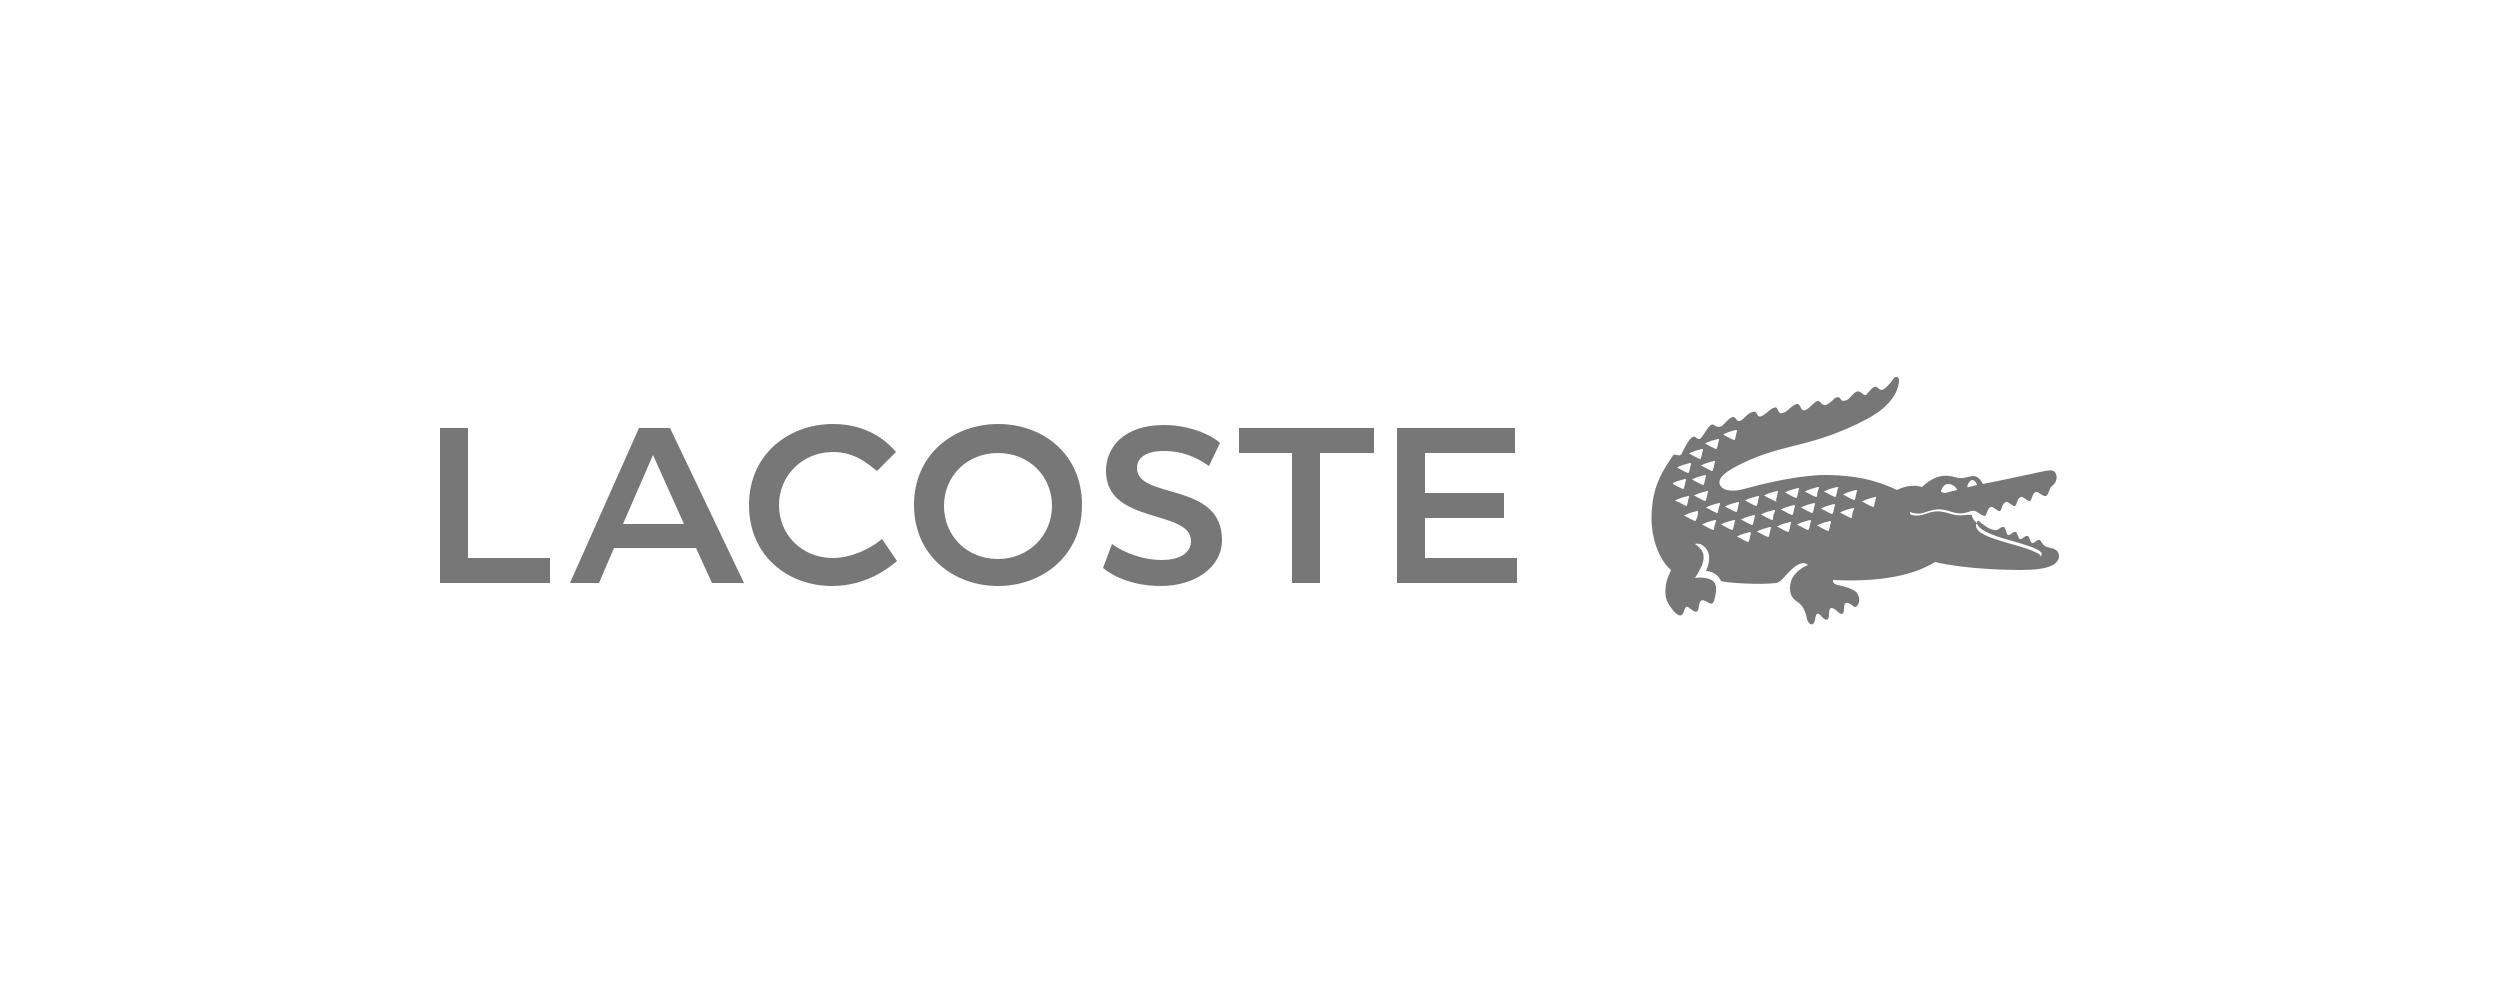 <?xml version="1.0" encoding="UTF-8"?>
<svg xmlns="http://www.w3.org/2000/svg" xmlns:xlink="http://www.w3.org/1999/xlink" version="1.1" id="Capa_1" x="0px" y="0px" viewBox="0 0 250 100" style="enable-background:new 0 0 250 100;" xml:space="preserve">
<style type="text/css">
	.st0{fill:#777777;}
</style>
<g>
	<path class="st0" d="M99.8,58.6c4.4,0,8.4-3,8.4-8.1c0-5.1-3.9-8.1-8.4-8.1c-4.4,0-8.4,3-8.4,8.1C91.4,55.6,95.4,58.6,99.8,58.6    M71.2,58.3h3.2L67,42.8h-3.1L57,58.3h2.9l1.5-3.5h8.2L71.2,58.3z M151.5,42.8h-11.8v15.5h12v-2.5h-9.2v-4h7.9v-2.5h-7.9v-4h9V42.8   z M110.3,56.8c0.6,0.5,2.5,1.8,5.8,1.8c3.3,0,6.1-1.8,6.1-4.6c0-5.9-8.5-4-8.5-7.2c0-0.9,0.7-1.7,2.7-1.7c2.4,0,3.9,1.1,4.5,1.5   l1.1-2.3c-0.7-0.7-2.9-1.8-5.6-1.8c-4.1,0-5.8,2.3-5.8,4.6c0,5.4,8.5,3.8,8.5,7c0,1.3-1.3,1.9-2.9,1.9c-2.3,0-4.2-1-5-1.6   L110.3,56.8z M83.3,45.2c2.3,0,3.6,1.3,4.4,1.9l1.9-1.9c-0.6-0.7-2.5-2.8-6.3-2.8c-4.4,0-8.4,3-8.4,8.1c0,5.1,3.9,8.1,8.3,8.1   c3.4,0,5.7-1.8,6.5-2.5l-1.5-2.2c-1.2,1-3.1,1.9-4.9,1.9c-3.1,0-5.4-2.3-5.4-5.3C77.9,47.6,80.2,45.2,83.3,45.2 M99.8,55.9   c-3.1,0-5.4-2.3-5.4-5.3c0-3,2.3-5.3,5.4-5.3c3.1,0,5.4,2.3,5.4,5.3C105.2,53.5,102.9,55.9,99.8,55.9 M129.2,45.3v13h2.8v-13h5.4   v-2.5h-13.5v2.5H129.2z M46.8,42.8h-2.8v15.5h11v-2.5h-8.2V42.8z M65.3,45.5l3.1,6.9h-6.1L65.3,45.5z"></path>
	<path class="st0" d="M205.6,55c-0.3-0.2-0.6-0.2-0.9-0.3c-0.4-0.1-0.6-0.6-0.7-0.7c-0.3-0.1-0.6,0.4-0.8,0.3   c-0.2-0.1-0.3-0.7-0.4-0.7c-0.3-0.1-0.6,0.4-0.8,0.3c-0.2-0.1-0.3-0.7-0.4-0.7c-0.3-0.1-0.6,0.4-0.8,0.3c-0.2-0.1-0.2-0.7-0.4-0.8   c-0.3-0.1-0.6,0.4-0.9,0.3c-0.2,0-0.6-0.1-1.1-0.5c-0.2-0.1-0.5-0.4-0.5-0.4c-0.1,0-0.2-0.1-0.2,0.2c0.1,0.6,1.2,1.1,2.5,1.5   c1.3,0.4,2.6,0.7,3.4,1.1c0.5,0.2,0.7,0.5,0.5,0.7c-0.1,0.2-0.5,0.2-0.8,0c-0.4-0.2-0.4-0.5-0.7-0.5c-0.3-0.1-0.7,0.5-0.9,0.4   c-0.3-0.1-0.3-0.7-0.6-0.8c-0.4-0.1-0.7,0.5-1,0.4c-0.2,0-0.3-0.7-0.5-0.8c-0.4-0.1-0.8,0.5-1,0.4c-0.2,0-0.4-0.7-0.6-0.8   c-0.4-0.1-0.9,0.4-1.4,0.1c-1.7-1.1-1.3-1.7-2.6-2.1c-0.7-0.2-1.5,0-1.9,0.1c-1.1,0.1-1.1-0.8-1.1-0.8c0.3,0.1,0.8,0.3,1.6,0   c0.9-0.3,1.4-0.4,2.6,0c1,0.3,1.6,0,1.9-0.1c0.2,0,0.3-0.1,0.6,0.1c0.3,0.2,0.6,0.4,0.8,0.4c0.2-0.1,0.2-0.8,0.6-0.9   c0.2-0.1,0.7,0.5,0.9,0.4c0.2-0.1,0.2-0.8,0.6-0.9c0.2-0.1,0.7,0.5,0.9,0.4c0.2-0.1,0.2-0.8,0.6-0.9c0.2-0.1,0.7,0.5,0.9,0.4   c0.2-0.1,0.2-0.8,0.6-0.9c0.2-0.1,0.7,0.5,1,0.4v0c0.2-0.1,0.2-0.3,0.4-0.7c0-0.1,0.1-0.2,0.2-0.3c0.3-0.2,0.6-0.7,0.4-1.2   c-0.2-0.5-0.6-0.4-1.6-0.2c-0.8,0.2-5.7,1.2-5.7,1.2c-0.8-1.4-1.3-0.5-2.4-0.6c-0.7-0.1-1.9-0.8-3.7,0.9c-1-0.3-1.9,0-2.5,0.3   c-1.1-0.5-3.2-1.5-7.2-1.5c-1.1,0-3.8,0.2-8.1,1.4c-1.1,0.3-2.1,0.2-2.4-0.4c-0.3-0.7,0.6-1.4,2.3-2.2c4.1-2,6.9-1.5,12.4-4.4   c3-1.6,3.2-3.4,3.2-3.9c0-0.3-0.3-0.4-0.5-0.2c-1,1.4-1.3,1.3-1.6,1c-0.4-0.4-0.7,0.2-1.1,0.6c-0.3,0.3-0.4-0.1-0.7-0.2   c-0.5-0.3-0.9,0.6-1.3,0.8c-0.5,0.2-0.6,0-0.7-0.2c-0.1-0.1-0.3-0.1-0.5,0c-0.9,0.9-1.1,0.8-1.4,0.5c-0.2-0.2-0.3-0.4-0.9,0.2   c-0.4,0.4-0.9,0.8-1.1,0.3c-0.2-0.4-0.3-0.7-1.2,0.1c-0.5,0.5-0.9,0.5-1,0.3c-0.2-0.2-0.1-0.8-0.9-0.2c-0.7,0.6-1.1,0.9-1.3,0.4   c-0.2-0.5-0.8-0.1-1.2,0.3c-0.2,0.2-0.6,0.7-0.9,0.2c-0.3-0.5-0.7,0-1.3,0.6c-0.3,0.3-0.6,0.2-0.9,0c-0.4-0.3-0.8,0.7-1.3,1.3   c-0.1,0.1-0.2,0.2-0.6-0.1c-0.4-0.3-1.1,1.2-1.3,1.6c-0.3,0.6-0.7-0.2-1,0.4c-0.8,1.2-1.8,2.6-2,5.1c-0.3,2.9,0.8,5.3,1.9,6.2   c0,0-0.1,0.3-0.3,0.7c-0.3,0.8-0.4,1.9,0,2.6c0.4,0.7,1.3,1.9,1.6,0.8c0.2-0.6,0.3-0.5,0.8-0.1c0.8,0.6,0.6-0.5,0.8-0.8   c0.1-0.2,0.3-0.3,0.9,0.1c0.4,0.2,0.5-0.1,0.6-0.6c0.4-1.5-0.3-1.8-1-1.9c-0.5-0.1-1,0-1,0c1.1-1.7,1.2-2.6,0-3.4   c0.2-0.1,0.3,0,0.5,0c0.3,0.1,0.6,0.4,0.7,0.6c0.2,0.3,0.4,1-0.1,2.1c0.2,0,1.1,0.1,1.5,1c0.5,0.2,4,0.4,5.5,0.2   c0.5-0.1,0.8-0.6,1.3-1.1c0.6-0.6,1.3-1.2,1.9-0.7c-1,0.4-1.8,1.2-1.8,2.3c0,0.8,0.3,1.1,0.9,1.5c0.5,0.4,0.7,1.1,0.8,1.6   c0.2,0.7,0.7,0.7,0.8,0.1c0.1-0.9,0.4-0.7,0.7-0.3c0.4,0.4,0.7,0.4,0.7-0.3c0-0.6,0.2-0.9,0.9-0.2c0.3,0.3,0.6,0.3,0.6-0.3   c0-0.8,0.3-0.7,0.8-0.4c0.1,0.1,0.2,0.2,0.3,0.2c0.3,0,0.6-0.7,0.3-1.2c-0.1-0.3-0.3-0.6-2-1c-0.6-0.1-0.5-0.5-0.5-0.5   c4.2,0.2,7.8-0.3,10.2-1.8c2.9,0.7,7.1,0.8,8.5,0.8c1.4,0,2.5-0.1,3.3-0.5C206.1,56,206,55.3,205.6,55 M196.8,48.4   c0.1-0.2,0.3-0.4,0.4-0.4c0.3,0,0.5,0.4,0.5,0.5l-0.8,0.2C196.7,48.8,196.7,48.6,196.8,48.4 M194.8,48.4c0.5,0,0.9,0.4,0.9,0.6   c0,0-0.8,0.2-1.2,0.3c-0.2,0-0.4-0.1-0.4-0.2C194.2,48.8,194.4,48.4,194.8,48.4 M172.4,43.4c0.4-0.2,0.8-0.3,1.2-0.4   c0.1,0,0.1,0,0.1,0.1c-0.1,0.3-0.1,0.5-0.2,0.8c0,0.1-0.1,0.1-0.1,0.1c-0.3-0.1-0.6-0.3-1-0.5C172.3,43.5,172.3,43.5,172.4,43.4    M170.6,44.3c0.4-0.2,0.8-0.3,1.2-0.4c0.1,0,0.1,0,0.1,0.1c-0.1,0.3-0.1,0.5-0.2,0.8c0,0.1-0.1,0.1-0.1,0.1c-0.3-0.1-0.6-0.3-1-0.5   C170.5,44.3,170.5,44.3,170.6,44.3 M171.4,46.1c0.1,0,0.1,0,0.1,0.1c-0.1,0.3-0.1,0.5-0.2,0.8c0,0.1-0.1,0.1-0.1,0.1   c-0.3-0.1-0.6-0.3-1-0.5c-0.1,0-0.1-0.1,0-0.1C170.6,46.3,171,46.2,171.4,46.1 M170.6,47.6c-0.1,0.3-0.1,0.5-0.2,0.8   c0,0.1-0.1,0.1-0.1,0.1c-0.3-0.1-0.6-0.3-1-0.5c-0.1,0-0.1-0.1,0-0.1c0.4-0.2,0.8-0.3,1.2-0.4C170.6,47.5,170.6,47.6,170.6,47.6    M169,45.3c0.4-0.2,0.8-0.3,1.2-0.4c0.1,0,0.1,0,0.1,0.1c-0.1,0.3-0.1,0.5-0.2,0.8c0,0.1-0.1,0.1-0.1,0.1c-0.3-0.1-0.6-0.3-1-0.5   C168.9,45.4,168.9,45.4,169,45.3 M167.8,46.7c0.4-0.2,0.8-0.3,1.2-0.4c0.1,0,0.1,0,0.1,0.1c-0.1,0.3-0.1,0.5-0.2,0.8   c0,0.1-0.1,0.1-0.1,0.1c-0.3-0.1-0.6-0.3-1-0.5C167.7,46.8,167.7,46.8,167.8,46.7 M167.3,48.3c0.4-0.2,0.8-0.3,1.2-0.4   c0.1,0,0.1,0,0.1,0.1c-0.1,0.3-0.1,0.5-0.2,0.8c0,0.1-0.1,0.1-0.1,0.1c-0.3-0.1-0.6-0.3-1-0.5C167.3,48.4,167.3,48.4,167.3,48.3    M167.6,50.1c-0.1,0-0.1-0.1,0-0.1c0.4-0.2,0.8-0.3,1.2-0.4c0.1,0,0.1,0,0.1,0.1c-0.1,0.3-0.1,0.5-0.2,0.8c0,0.1-0.1,0.1-0.1,0.1   C168.2,50.4,167.9,50.2,167.6,50.1 M169.6,52c0,0.1-0.1,0.1-0.1,0.1c-0.3-0.1-0.6-0.3-1-0.5c-0.1,0-0.1-0.1,0-0.1   c0.4-0.2,0.8-0.3,1.2-0.4c0.1,0,0.1,0,0.1,0.1C169.8,51.5,169.7,51.8,169.6,52 M169.5,49.6c-0.1,0-0.1-0.1,0-0.1   c0.4-0.2,0.8-0.3,1.2-0.4c0.1,0,0.1,0,0.1,0.1c-0.1,0.3-0.1,0.5-0.2,0.8c0,0.1-0.1,0.1-0.1,0.1C170.2,50,169.9,49.8,169.5,49.6    M171.4,52.9c0,0.1-0.1,0.1-0.1,0.1c-0.3-0.1-0.6-0.3-1-0.5c-0.1,0-0.1-0.1,0-0.1c0.4-0.2,0.8-0.3,1.2-0.4c0.1,0,0.1,0,0.1,0.1   C171.5,52.4,171.4,52.7,171.4,52.9 M171.8,51.2c0,0.1-0.1,0.1-0.1,0.1c-0.3-0.1-0.6-0.3-1-0.5c-0.1,0-0.1-0.1,0-0.1   c0.4-0.2,0.8-0.3,1.2-0.4c0.1,0,0.1,0,0.1,0.1C171.9,50.7,171.8,51,171.8,51.2 M173.5,52.1c-0.1,0.3-0.1,0.5-0.2,0.8   c0,0.1-0.1,0.1-0.1,0.1c-0.3-0.1-0.6-0.3-1-0.5c-0.1,0-0.1-0.1,0-0.1c0.4-0.2,0.8-0.3,1.2-0.4C173.5,52,173.5,52,173.5,52.1    M173.6,51.2c-0.3-0.1-0.6-0.3-1-0.5c-0.1,0-0.1-0.1,0-0.1c0.4-0.2,0.8-0.3,1.2-0.4c0.1,0,0.1,0,0.1,0.1c-0.1,0.3-0.1,0.5-0.2,0.8   C173.7,51.2,173.6,51.2,173.6,51.2 M175.1,53.3c-0.1,0.3-0.1,0.5-0.2,0.8c0,0.1-0.1,0.1-0.1,0.1c-0.3-0.1-0.6-0.3-1-0.5   c-0.1,0-0.1-0.1,0-0.1c0.4-0.2,0.8-0.3,1.2-0.4C175,53.2,175.1,53.3,175.1,53.3 M175.5,51.6c-0.1,0.3-0.1,0.5-0.2,0.8   c0,0.1-0.1,0.1-0.1,0.1c-0.3-0.1-0.6-0.3-1-0.5c-0.1,0-0.1-0.1,0-0.1c0.4-0.2,0.8-0.3,1.2-0.4C175.4,51.5,175.5,51.5,175.5,51.6    M175.7,50.5c0,0.1-0.1,0.1-0.1,0.1c-0.3-0.1-0.6-0.3-1-0.5c-0.1,0-0.1-0.1,0-0.1c0.4-0.2,0.8-0.3,1.2-0.4c0.1,0,0.1,0,0.1,0.1   C175.8,50,175.8,50.3,175.7,50.5 M176.9,53.6c0,0.1-0.1,0.1-0.1,0.1c-0.3-0.1-0.6-0.3-1-0.5c-0.1,0-0.1-0.1,0-0.1   c0.4-0.2,0.8-0.3,1.2-0.4c0.1,0,0.1,0,0.1,0.1C177,53,177,53.3,176.9,53.6 M177.3,51.9c0,0.1-0.1,0.1-0.1,0.1   c-0.3-0.1-0.6-0.3-1-0.5c-0.1,0-0.1-0.1,0-0.1c0.4-0.2,0.8-0.3,1.2-0.4c0.1,0,0.1,0,0.1,0.1C177.4,51.3,177.3,51.6,177.3,51.9    M177.5,50.1c-0.3-0.1-0.6-0.3-1-0.5c-0.1,0-0.1-0.1,0-0.1c0.4-0.2,0.8-0.3,1.2-0.4c0.1,0,0.1,0,0.1,0.1c-0.1,0.3-0.1,0.5-0.2,0.8   C177.7,50.2,177.6,50.2,177.5,50.1 M179.1,52.3c-0.1,0.3-0.1,0.5-0.2,0.8c0,0.1-0.1,0.1-0.1,0.1c-0.3-0.1-0.6-0.3-1-0.5   c-0.1,0-0.1-0.1,0-0.1c0.4-0.2,0.8-0.3,1.2-0.4C179.1,52.2,179.2,52.3,179.1,52.3 M179.5,50.6c-0.1,0.3-0.1,0.5-0.2,0.8   c0,0.1-0.1,0.1-0.1,0.1c-0.3-0.1-0.6-0.3-1-0.5c-0.1,0-0.1-0.1,0-0.1c0.4-0.2,0.8-0.3,1.2-0.4C179.5,50.5,179.5,50.6,179.5,50.6    M179.6,49.8c-0.3-0.1-0.6-0.3-1-0.5c-0.1,0-0.1-0.1,0-0.1c0.4-0.2,0.8-0.3,1.2-0.4c0.1,0,0.1,0,0.1,0.1c-0.1,0.3-0.1,0.5-0.2,0.8   C179.7,49.8,179.6,49.8,179.6,49.8 M181.1,52.1c-0.1,0.3-0.1,0.5-0.2,0.8c0,0.1-0.1,0.1-0.1,0.1c-0.3-0.1-0.6-0.3-1-0.5   c-0.1,0-0.1-0.1,0-0.1c0.4-0.2,0.8-0.3,1.2-0.4C181.1,52,181.1,52.1,181.1,52.1 M181.5,50.4c-0.1,0.3-0.1,0.5-0.2,0.8   c0,0.1-0.1,0.1-0.1,0.1c-0.3-0.1-0.6-0.3-1-0.5c-0.1,0-0.1-0.1,0-0.1c0.4-0.2,0.8-0.3,1.2-0.4C181.5,50.3,181.5,50.4,181.5,50.4    M181.7,49.6c0,0.1-0.1,0.1-0.1,0.1c-0.3-0.1-0.6-0.3-1-0.5c-0.1,0-0.1-0.1,0-0.1c0.4-0.2,0.8-0.3,1.2-0.4c0.1,0,0.1,0,0.1,0.1   C181.8,49,181.7,49.3,181.7,49.6 M183.1,52.2c-0.1,0.3-0.1,0.5-0.2,0.8c0,0.1-0.1,0.1-0.1,0.1c-0.3-0.1-0.6-0.3-1-0.5   c-0.1,0-0.1-0.1,0-0.1c0.4-0.2,0.8-0.3,1.2-0.4C183,52.1,183.1,52.1,183.1,52.2 M183.5,50.5c-0.1,0.3-0.1,0.5-0.2,0.8   c0,0.1-0.1,0.1-0.1,0.1c-0.3-0.1-0.6-0.3-1-0.5c-0.1,0-0.1-0.1,0-0.1c0.4-0.2,0.8-0.3,1.2-0.4C183.4,50.4,183.5,50.4,183.5,50.5    M183.8,48.8c-0.1,0.3-0.1,0.5-0.2,0.8c0,0.1-0.1,0.1-0.1,0.1c-0.3-0.1-0.6-0.3-1-0.5c-0.1,0-0.1-0.1,0-0.1   c0.4-0.2,0.8-0.3,1.2-0.4C183.8,48.7,183.9,48.7,183.8,48.8 M185.2,51.7c0,0.1-0.1,0.1-0.1,0.1c-0.3-0.1-0.6-0.3-1-0.5   c-0.1,0-0.1-0.1,0-0.1c0.4-0.2,0.8-0.3,1.2-0.4c0.1,0,0.1,0,0.1,0.1C185.3,51.1,185.2,51.4,185.2,51.7 M185.7,49.1   c-0.1,0.3-0.1,0.5-0.2,0.8c0,0.1-0.1,0.1-0.1,0.1c-0.3-0.1-0.6-0.3-1-0.5c-0.1,0-0.1-0.1,0-0.1c0.4-0.2,0.8-0.3,1.2-0.4   C185.7,49,185.8,49.1,185.7,49.1 M187.6,49.8c-0.1,0.3-0.1,0.5-0.2,0.8c0,0.1-0.1,0.1-0.1,0.1c-0.3-0.1-0.6-0.3-1-0.5   c-0.1,0-0.1-0.1,0-0.1c0.4-0.2,0.8-0.3,1.2-0.4C187.5,49.6,187.6,49.7,187.6,49.8"></path>
	<path class="st0" d="M195.1,51.4c-1.2-0.4-1.7-0.3-2.6,0c-0.8,0.3-1.3,0.1-1.6,0c0,0,0,1,1.1,0.9c0.5,0,1.3-0.3,1.9-0.1   c1.3,0.4,0.9,1,2.6,2.1c0.5,0.3,1-0.3,1.4-0.1c0.2,0.1,0.3,0.8,0.6,0.8c0.2,0,0.6-0.5,1-0.4c0.2,0.1,0.3,0.7,0.5,0.8   c0.2,0,0.6-0.5,1-0.4c0.3,0.1,0.3,0.7,0.6,0.8c0.2,0.1,0.6-0.5,0.9-0.4c0.2,0.1,0.3,0.4,0.7,0.5c0.4,0.2,0.7,0.2,0.8,0   c0.2-0.3,0-0.5-0.5-0.7c-0.8-0.4-2.1-0.7-3.4-1.1c-1.3-0.4-2.4-0.8-2.5-1.5c0-0.3,0.1-0.2,0.2-0.2c-0.5-0.4-0.6-0.7-0.6-0.9v0v0   l0,0c0,0-0.1,0-0.1,0C196.7,51.4,196.1,51.7,195.1,51.4"></path>
</g>
</svg>
